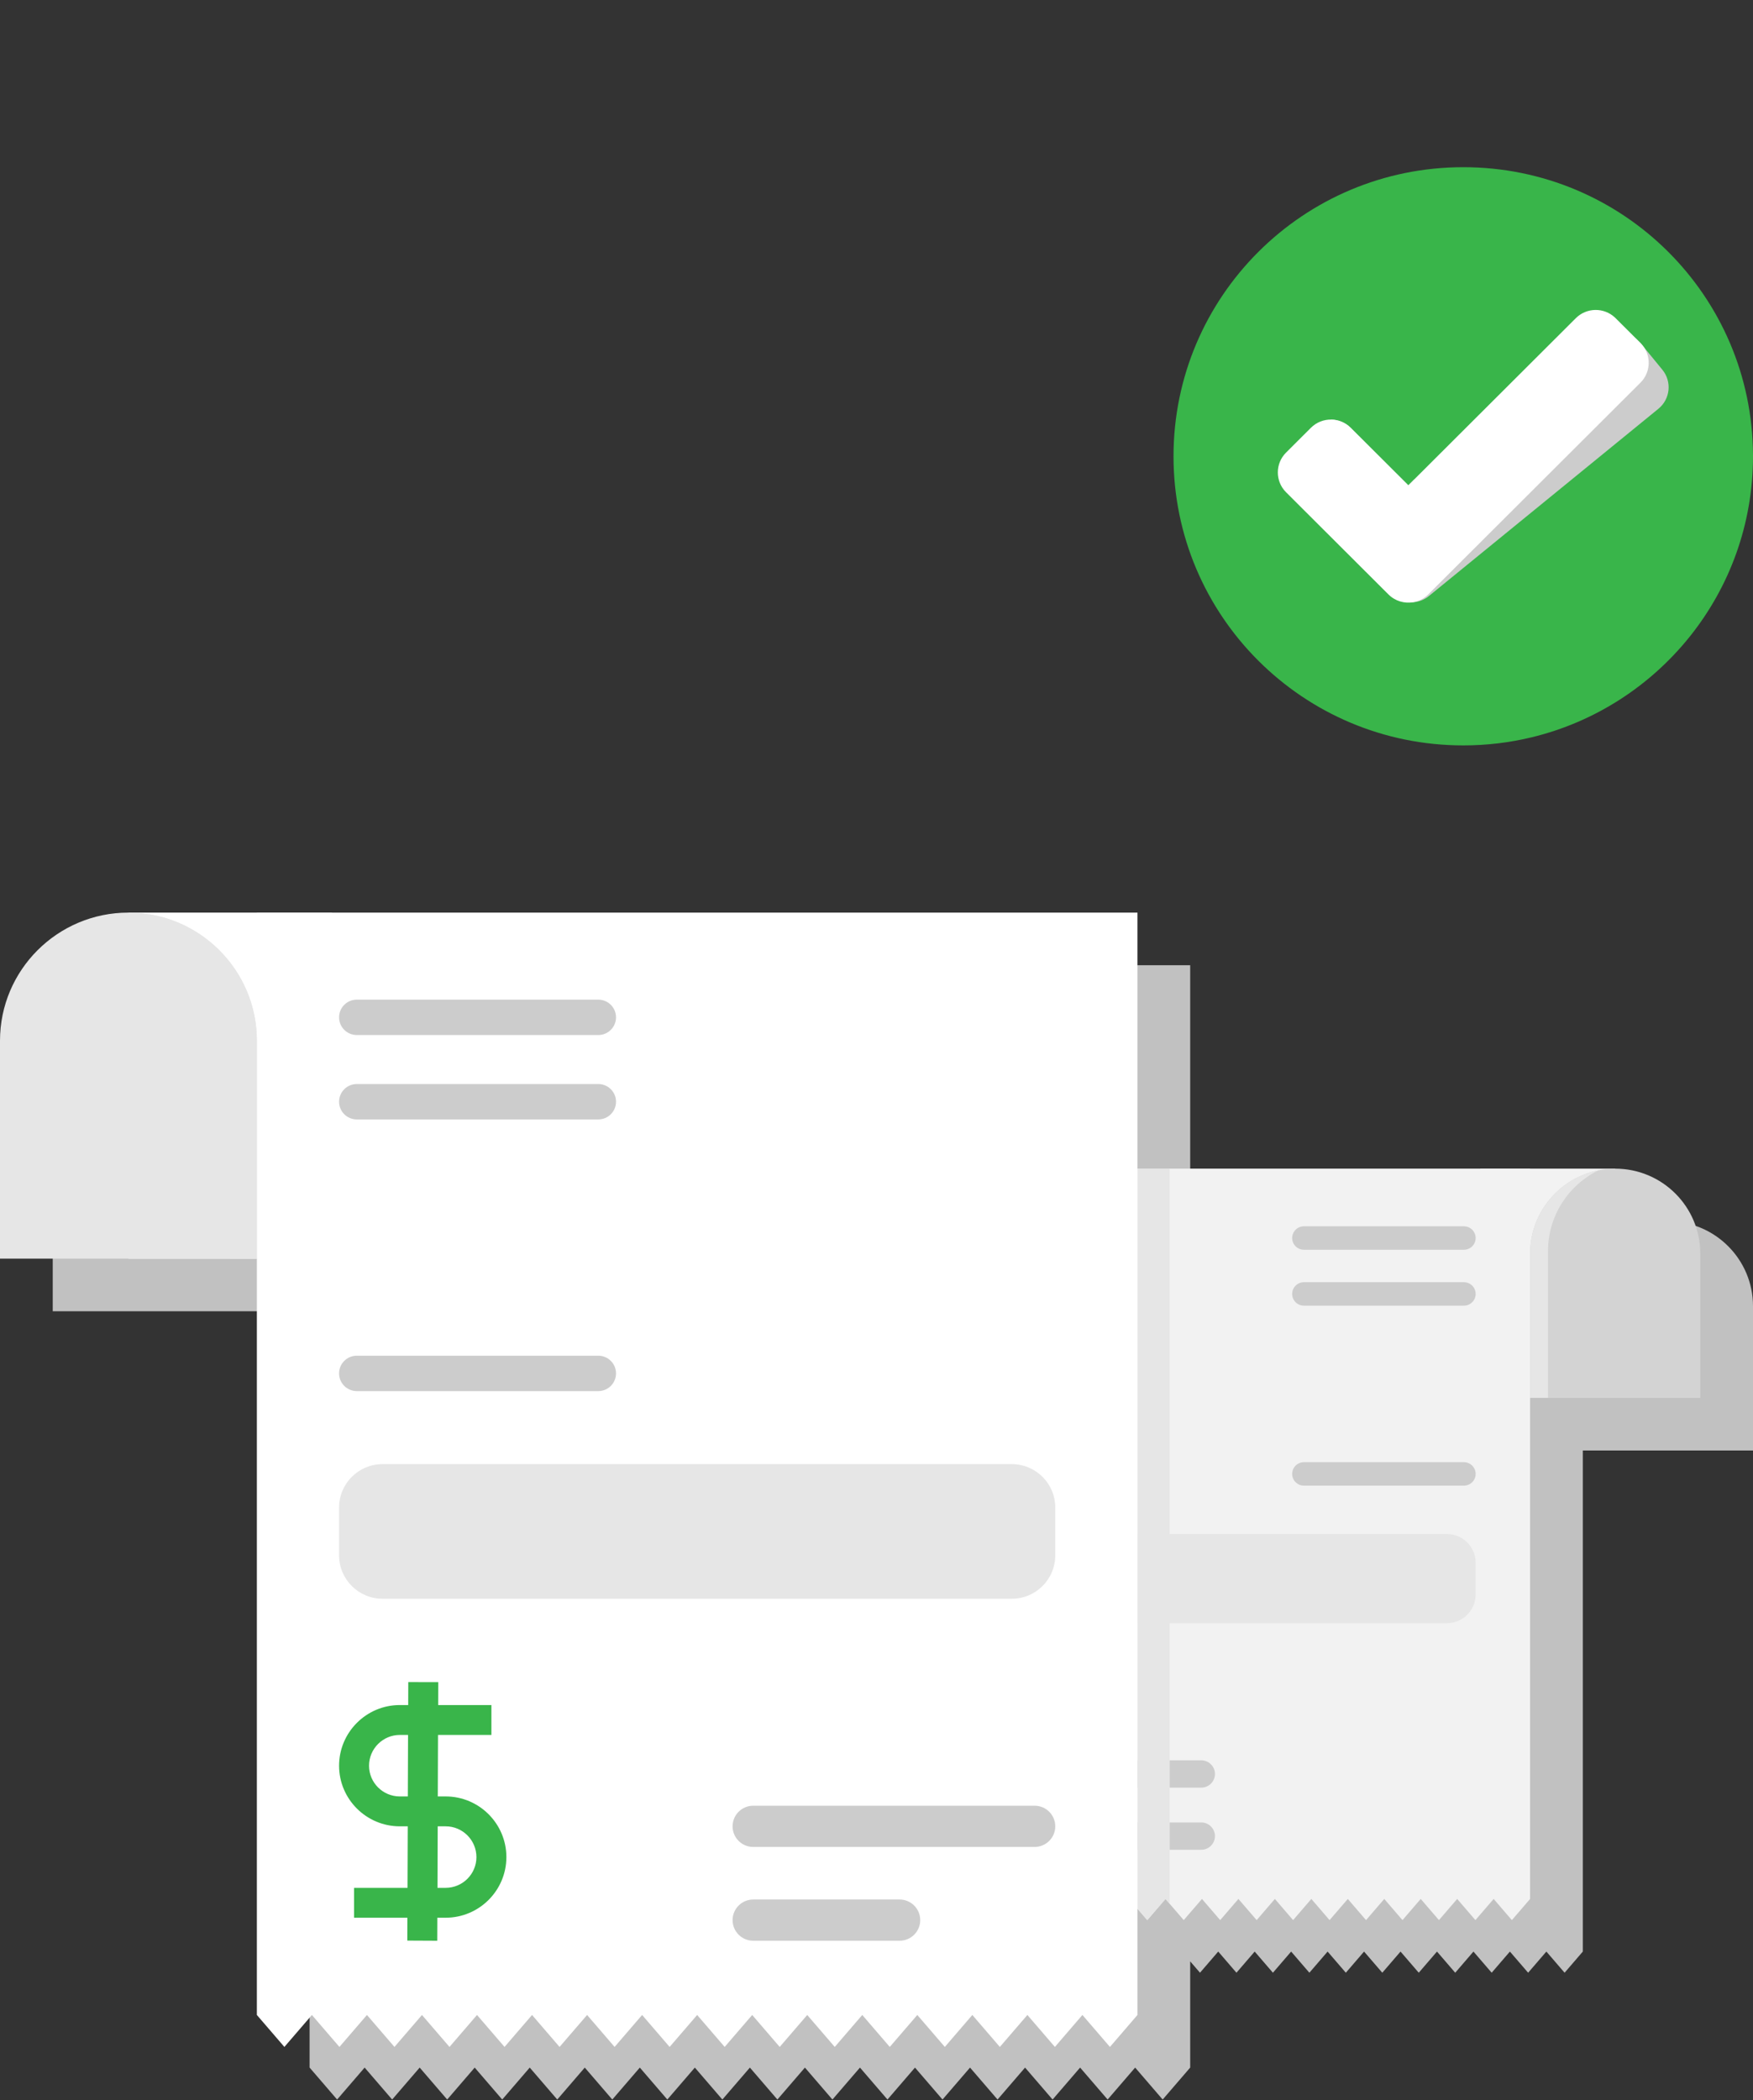 <svg width="430" height="515" viewBox="0 0 430 515" fill="none" xmlns="http://www.w3.org/2000/svg">
<rect x="0" y="0" width="430" height="515" fill="#333333" stroke="none"/>
<path d="M430 111.895C430 145.285 406.859 173.285 375.7 180.805C370.323 182.104 364.706 182.791 358.928 182.791C319.676 182.791 287.856 151.05 287.856 111.897C287.856 72.744 319.676 41 358.928 41C398.18 41 429.866 72.606 429.998 111.648C429.998 111.73 429.998 111.813 429.998 111.895H430Z" fill="#39B54A"/>
<g style="mix-blend-mode:multiply">
<path d="M406.804 100.235L350.503 146.162C349.357 147.096 347.998 147.596 346.625 147.683C344.507 147.817 342.358 146.966 340.912 145.202L318.701 118.109C316.318 115.201 316.748 110.918 319.663 108.54L326.255 103.163C326.372 103.068 326.492 102.976 326.614 102.889C328.319 102.932 330.015 103.604 331.317 104.902L345.455 119.005L346.881 117.583L348.35 119.376L392.783 83.13C395.341 81.044 398.963 81.119 401.422 83.137L402.363 84.076C402.363 84.076 402.371 84.085 402.375 84.09L403.291 85.209L407.765 90.666C410.149 93.574 409.717 97.857 406.802 100.235H406.804Z" fill="#CCCCCC"/>
</g>
<path d="M402.392 93.839L350.335 145.768C349.286 146.812 347.983 147.451 346.625 147.683C344.493 148.048 342.223 147.408 340.577 145.768L315.464 120.715C312.769 118.029 312.769 113.67 315.464 110.982L321.559 104.902C322.952 103.514 324.79 102.842 326.614 102.889C328.319 102.932 330.015 103.604 331.317 104.902L345.456 119.005L346.882 117.583L386.539 78.023C389.176 75.393 393.416 75.337 396.122 77.854C396.181 77.909 396.24 77.965 396.298 78.023L401.424 83.137L402.394 84.104C402.451 84.161 402.507 84.218 402.562 84.278C402.837 84.571 403.081 84.883 403.294 85.208C405.044 87.877 404.745 91.493 402.394 93.839H402.392Z" fill="white"/>
<g style="mix-blend-mode:multiply">
<path d="M423.888 305.577C420.11 301.809 414.893 299.48 409.129 299.48H291.946V236.692H94.369H44.438C27.038 236.692 12.934 250.761 12.934 268.117V321.545H75.942V507.018L82.692 514.856L89.442 507.018L96.193 514.856L102.943 507.018L109.692 514.856L116.442 507.018L123.192 514.856L129.941 507.018L136.692 514.856L143.442 507.018L150.192 514.856L156.943 507.018L163.691 514.856L170.442 507.018L177.192 514.856L183.941 507.018L190.691 514.856L197.442 507.018L204.19 514.856L210.941 507.018L217.691 514.856L224.441 507.018L231.192 514.856L237.942 507.018L244.692 514.856L251.443 507.018L258.193 514.856L264.943 507.018L271.694 514.856L278.444 507.018L285.196 514.856L291.946 507.018V480.966L294.351 483.758L298.824 478.567L299.86 479.768L303.296 483.758L307.767 478.567L312.239 483.758L316.71 478.567L321.182 483.758L325.653 478.567L330.125 483.758L334.596 478.567L339.068 483.758L343.541 478.567L348.012 483.758L352.484 478.567L356.956 483.758L361.427 478.567L365.899 483.758L370.37 478.567L374.843 483.758L379.315 478.567L383.786 483.758L388.258 478.567V355.694H430V320.299C430 314.55 427.665 309.345 423.888 305.577Z" fill="#C1C1C1"/>
</g>
<path d="M375.324 286.579H363.117V342.794H396.195V286.579H375.324Z" fill="#F2F2F2"/>
<path d="M375.324 286.579V465.666L370.853 470.858L366.381 465.666L361.91 470.858L357.437 465.666L352.965 470.858L348.493 465.666L344.022 470.858L339.55 465.666L335.079 470.858L330.607 465.666L326.134 470.858L321.663 465.666L317.191 470.858L312.72 465.666L308.248 470.858L303.777 465.666L299.305 470.858L294.834 465.666L290.362 470.858L286.926 466.868L285.89 465.666L281.417 470.858L279.013 468.065L276.946 465.666L272.474 470.858L268.003 465.666L263.53 470.858L259.058 465.666L254.587 470.858L250.114 465.666L245.642 470.858L241.169 465.666L236.698 470.858L232.225 465.666V286.579H375.324Z" fill="#F2F2F2"/>
<path d="M294.663 446.908H270.884C269.029 446.908 267.526 448.408 267.526 450.257C267.526 452.107 269.029 453.606 270.884 453.606H294.663C296.517 453.606 298.02 452.107 298.02 450.257C298.02 448.408 296.517 446.908 294.663 446.908Z" fill="#CCCCCC"/>
<path d="M248.941 438.368H294.664C296.518 438.368 298.021 436.868 298.021 435.019C298.021 433.169 296.518 431.67 294.664 431.67H248.941C247.087 431.67 245.584 433.169 245.584 435.019C245.584 436.868 247.087 438.368 248.941 438.368Z" fill="#CCCCCC"/>
<path d="M319.841 306.468H359.085C360.676 306.468 361.966 305.181 361.966 303.594V303.592C361.966 302.005 360.676 300.718 359.085 300.718H319.841C318.25 300.718 316.96 302.005 316.96 303.592V303.594C316.96 305.181 318.25 306.468 319.841 306.468Z" fill="#CCCCCC"/>
<path d="M359.084 358.565H319.841C318.249 358.565 316.959 359.853 316.959 361.439C316.959 363.027 318.25 364.313 319.841 364.313H359.084C360.676 364.313 361.966 363.026 361.966 361.439C361.966 359.851 360.675 358.565 359.084 358.565Z" fill="#CCCCCC"/>
<path d="M319.841 320.178H359.085C360.676 320.178 361.966 318.891 361.966 317.304V317.302C361.966 315.715 360.676 314.428 359.085 314.428H319.841C318.25 314.428 316.96 315.715 316.96 317.302V317.304C316.96 318.891 318.25 320.178 319.841 320.178Z" fill="#CCCCCC"/>
<path d="M252.652 398.048H354.895C358.8 398.048 361.966 394.89 361.966 390.994V383.229C361.966 379.334 358.8 376.176 354.895 376.176H252.652C248.747 376.176 245.581 379.334 245.581 383.229V390.994C245.581 394.89 248.747 398.048 252.652 398.048Z" fill="#E6E6E6"/>
<path d="M417.066 307.399V342.794H375.324V307.399C375.324 307.308 375.324 307.22 375.326 307.129C375.453 297.141 382.631 288.848 392.123 286.976C393.44 286.715 394.802 286.579 396.195 286.579C401.959 286.579 407.177 288.909 410.954 292.677C414.731 296.444 417.066 301.649 417.066 307.399Z" fill="#D3D3D3"/>
<g style="mix-blend-mode:multiply">
<path d="M286.926 286.579V466.868L285.891 465.666L281.418 470.858L279.013 468.065V286.579H286.926Z" fill="#E6E6E6"/>
</g>
<path d="M279.012 223.791V494.117L272.262 501.955L265.51 494.117L258.76 501.955L252.01 494.117L245.259 501.955L238.509 494.117L231.759 501.955L225.008 494.117L218.258 501.955L211.508 494.117L204.757 501.955L198.007 494.117L191.257 501.955L184.508 494.117L177.757 501.955L171.007 494.117L164.258 501.955L157.508 494.117L150.758 501.955L144.009 494.117L137.258 501.955L130.508 494.117L123.758 501.955L117.007 494.117L110.259 501.955L103.508 494.117L96.758 501.955L90.009 494.117L83.259 501.955L76.508 494.117L69.758 501.955L63.008 494.117V223.791H279.012Z" fill="white"/>
<path d="M124.212 455.407C124.212 463.599 117.525 470.269 109.314 470.269H107.275L107.257 475.913L99.909 475.876L99.927 470.269H86.848V462.939H99.964L100.019 447.857H98.071C89.859 447.857 83.173 441.187 83.173 432.996C83.173 424.804 89.859 418.115 98.071 418.115H100.129L100.147 412.49L107.495 412.508L107.477 418.115H120.539V425.445H107.44L107.385 440.527H109.314C117.525 440.527 124.212 447.197 124.212 455.407ZM100.092 425.447H98.071C93.92 425.447 90.521 428.837 90.521 432.997C90.521 437.157 93.92 440.528 98.071 440.528H100.037L100.092 425.447ZM116.864 455.407C116.864 451.247 113.484 447.857 109.314 447.857H107.367L107.312 462.939H109.315C113.486 462.939 116.865 459.548 116.865 455.407H116.864Z" fill="#39B54A"/>
<path d="M220.659 465.802H184.765C181.966 465.802 179.697 468.066 179.697 470.858C179.697 473.65 181.966 475.913 184.765 475.913H220.659C223.458 475.913 225.727 473.65 225.727 470.858C225.727 468.066 223.458 465.802 220.659 465.802Z" fill="#CCCCCC"/>
<path d="M253.781 442.803H184.765C181.966 442.803 179.697 445.066 179.697 447.858C179.697 450.65 181.966 452.914 184.765 452.914H253.781C256.58 452.914 258.849 450.65 258.849 447.858C258.849 445.066 256.58 442.803 253.781 442.803Z" fill="#CCCCCC"/>
<path d="M87.521 245.136H146.757C149.159 245.136 151.107 247.079 151.107 249.475C151.107 251.871 149.159 253.814 146.757 253.814H87.521C85.119 253.814 83.171 251.871 83.171 249.475C83.171 247.079 85.119 245.136 87.521 245.136Z" fill="#CCCCCC"/>
<path d="M81.435 223.791H31.503V308.645H81.435V223.791Z" fill="white"/>
<path d="M146.756 332.451H87.521C85.118 332.451 83.171 334.393 83.171 336.79C83.171 339.186 85.118 341.129 87.521 341.129H146.756C149.158 341.129 151.106 339.186 151.106 336.79C151.106 334.393 149.158 332.451 146.756 332.451Z" fill="#CCCCCC"/>
<path d="M146.756 265.831H87.521C85.118 265.831 83.171 267.773 83.171 270.17C83.171 272.566 85.118 274.509 87.521 274.509H146.756C149.158 274.509 151.106 272.566 151.106 270.17C151.106 267.773 149.158 265.831 146.756 265.831Z" fill="#CCCCCC"/>
<path d="M248.177 359.036H93.842C87.949 359.036 83.171 363.802 83.171 369.681V381.406C83.171 387.285 87.949 392.051 93.842 392.051H248.177C254.071 392.051 258.849 387.285 258.849 381.406V369.681C258.849 363.802 254.071 359.036 248.177 359.036Z" fill="#E6E6E6"/>
<path d="M31.504 223.791C48.892 223.791 63.008 237.872 63.008 255.217V308.645H0V255.217C0 237.872 14.116 223.791 31.504 223.791Z" fill="#E6E6E6"/>
<g style="mix-blend-mode:multiply">
<path d="M36.48 224.182C48.207 229.294 56.404 240.966 56.404 254.548V308.643H63.008V255.216C63.008 239.549 51.514 226.562 36.48 224.18V224.182Z" fill="#E6E6E6"/>
</g>
<g style="mix-blend-mode:multiply">
<path d="M392.123 286.976C384.779 290.559 379.72 298.084 379.72 306.79V342.794H375.324V307.234C375.324 307.199 375.324 307.163 375.326 307.129C375.453 297.141 382.631 288.848 392.123 286.976Z" fill="#E6E6E6"/>
</g>
</svg>
